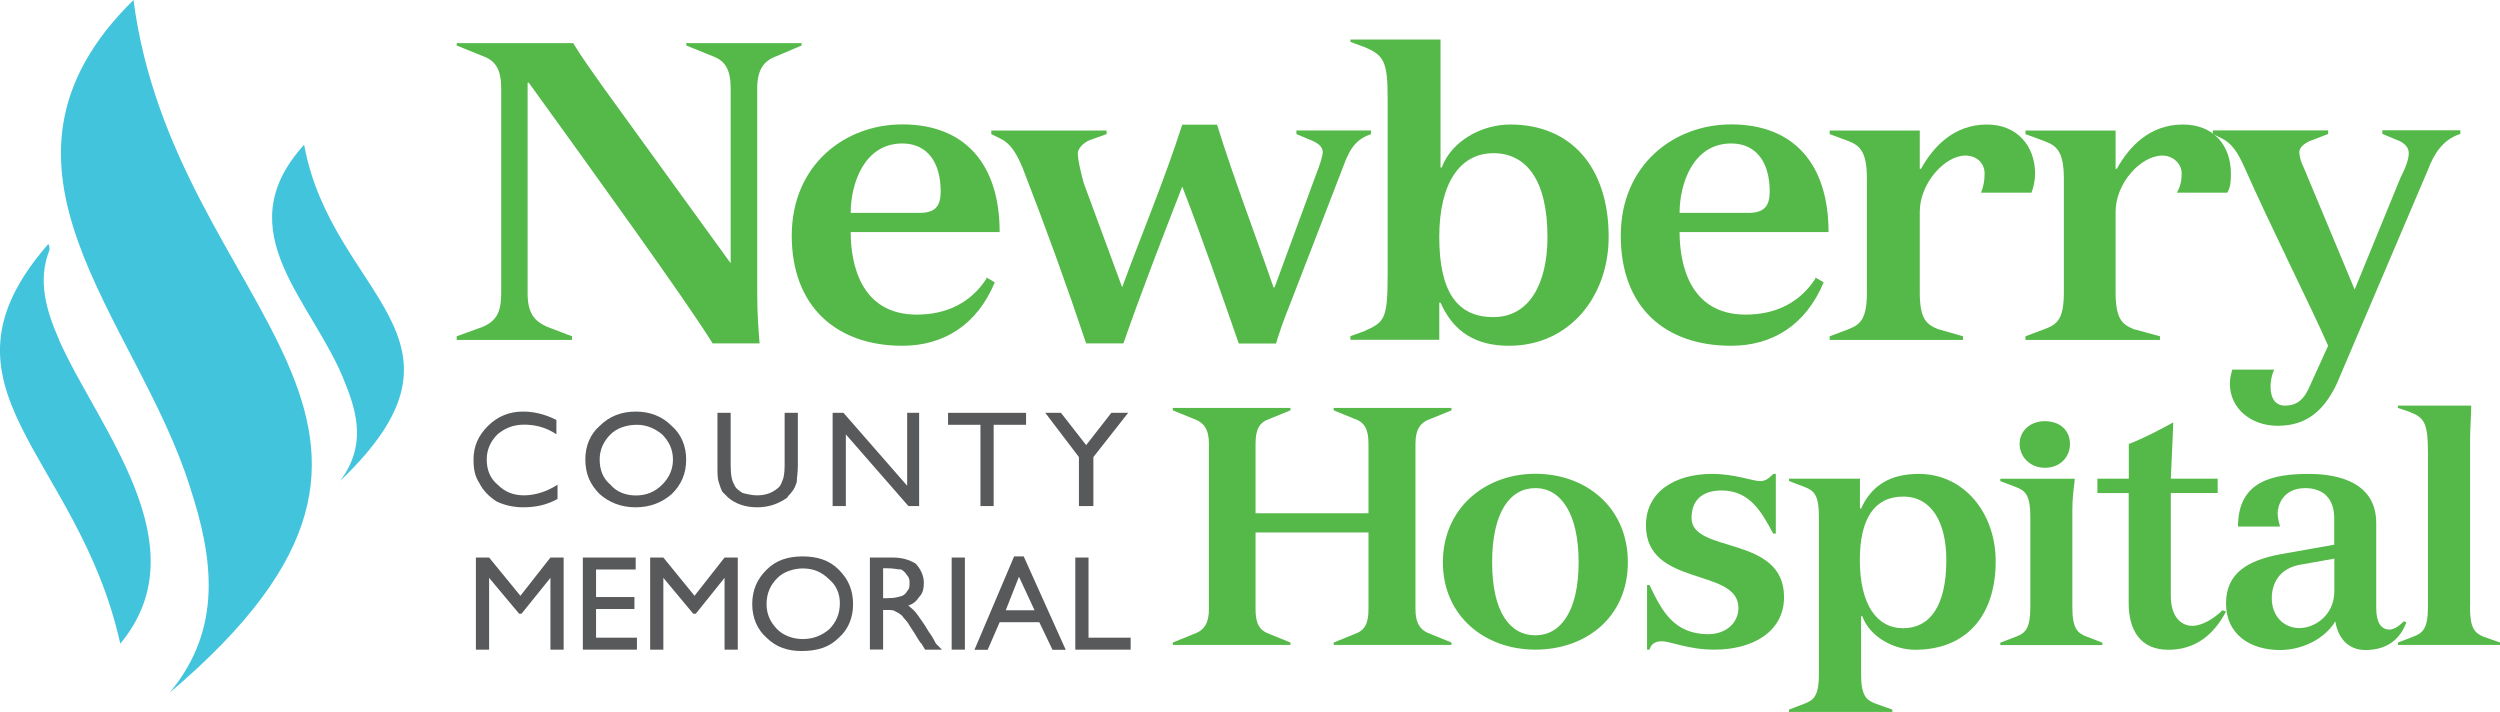 <?xml version="1.0" encoding="UTF-8"?>
<svg id="a" data-name="Layer 1" xmlns="http://www.w3.org/2000/svg" viewBox="0 0 200.57 57.12">
  <path d="M57.17,27.55c-1.93-3.17-9.83-14.11-14.75-20.92h-.09V23.52c0,1.54,.48,2.21,1.54,2.69l2.02,.77v.29h-9.25v-.29l2.12-.77c1.06-.48,1.45-1.15,1.45-2.69V7.1c0-1.44-.39-2.21-1.45-2.59l-2.12-.86v-.19h9.35c.68,1.15,1.54,2.3,2.41,3.55l10.22,14.11V7.1c0-1.44-.39-2.21-1.44-2.59l-2.12-.86v-.19h9.25v.19l-2.02,.86c-1.06,.38-1.54,1.15-1.54,2.59V23.52c0,1.54,.09,2.88,.19,4.03h-3.76Z" fill="#54b948"/>
  <path d="M68.25,18.62c0,2.5,.77,6.62,5.3,6.62,2.41,0,4.34-.96,5.59-2.88v-.1l.67,.39c-1.44,3.46-4.14,5.09-7.42,5.09-5.3,0-8.87-3.17-8.87-8.83s4.24-8.93,8.87-8.93c5.01,0,7.81,3.17,7.81,8.64h-11.95Zm5.49-1.54c1.25,0,1.73-.48,1.73-1.73,0-2.3-1.06-3.84-3.08-3.84-3.08,0-4.14,3.26-4.14,5.57h5.49Z" fill="#54b948"/>
  <path d="M99.38,27.55c-1.44-4.13-2.89-8.35-4.53-12.58-1.64,4.22-3.28,8.45-4.72,12.58h-2.99c-1.54-4.61-3.28-9.41-5.11-14.11-.48-1.15-.96-1.92-1.73-2.3l-.77-.38v-.29h9.25v.29l-1.35,.48c-.48,.19-.96,.67-.96,1.06,0,.48,.19,1.34,.48,2.4l3.08,8.35c1.54-4.22,3.37-8.54,4.82-13.05h2.79c1.44,4.61,3.08,8.83,4.53,13.05h.09l3.28-8.93c.38-.96,.58-1.63,.58-1.92,0-.48-.48-.77-.96-.96l-1.15-.48v-.29h5.98v.29c-1.06,.38-1.64,.96-2.22,2.59l-4.34,11.23c-.39,.96-.77,2.02-1.06,2.98h-2.99Z" fill="#54b948"/>
  <path d="M115.57,13.44h.1c.77-2.11,3.18-3.45,5.49-3.45,4.91,0,7.9,3.45,7.9,9.02,0,4.7-3.08,8.73-8,8.73-2.6,0-4.43-1.06-5.49-3.46h-.1v2.98h-7.13v-.29l1.06-.38c1.73-.77,1.93-.96,1.93-4.8V7.97c0-3.07-.29-3.55-1.93-4.22l-1.06-.39v-.19h7.23V13.44Zm4.24,12c2.89,0,4.34-2.69,4.34-6.43,0-4.61-1.73-6.72-4.34-6.72s-4.34,2.3-4.34,6.72,1.45,6.43,4.34,6.43" fill="#54b948"/>
  <path d="M134.75,18.62c0,2.5,.77,6.62,5.3,6.62,2.41,0,4.34-.96,5.59-2.88v-.1l.67,.39c-1.45,3.46-4.14,5.09-7.42,5.09-5.4,0-8.86-3.17-8.86-8.83s4.24-8.93,8.86-8.93c5.01,0,7.81,3.17,7.81,8.64h-11.95Zm5.49-1.54c1.25,0,1.74-.48,1.74-1.73,0-2.3-1.06-3.84-3.09-3.84-3.08,0-4.14,3.26-4.14,5.57h5.49Z" fill="#54b948"/>
  <path d="M154.02,13.54h.1c.96-1.73,2.6-3.55,5.3-3.55,2.41,0,3.85,1.73,3.85,3.93,0,.48-.1,1.06-.29,1.54h-4.05c.2-.48,.29-.96,.29-1.54,0-.86-.67-1.44-1.54-1.44-1.64,0-3.66,2.21-3.66,4.51v6.43c0,2.11,.48,2.59,1.45,2.98l2.02,.58v.29h-10.7v-.29l1.54-.58c.96-.38,1.45-.86,1.45-2.98V14.4c0-2.11-.48-2.69-1.45-3.07l-1.54-.57v-.29h7.23v3.07Z" fill="#54b948"/>
  <path d="M169.73,13.54h.1c.96-1.73,2.6-3.55,5.3-3.55,2.51,0,3.85,1.73,3.85,3.93,0,.48,0,1.06-.29,1.54h-4.05c.29-.48,.39-.96,.39-1.54,0-.86-.77-1.44-1.54-1.44-1.73,0-3.76,2.21-3.76,4.51v6.43c0,2.11,.48,2.59,1.44,2.98l2.12,.58v.29h-10.79v-.29l1.54-.58c1.06-.38,1.54-.86,1.54-2.98V14.4c0-2.11-.48-2.69-1.54-3.07l-1.54-.57v-.29h7.23v3.07Z" fill="#54b948"/>
  <path d="M182.45,29.66c-.19,.38-.29,.96-.29,1.34,0,.96,.39,1.54,1.16,1.54,.96,0,1.54-.48,2.02-1.63l1.44-3.17c-1.25-2.88-4.63-9.6-6.75-14.4-.48-1.06-.96-1.82-1.73-2.21l-.77-.38v-.29h9.25v.29l-1.25,.48c-.58,.19-1.06,.58-1.06,.96,0,.29,.1,.77,.39,1.34l4.05,9.7,3.66-8.93c.48-.96,.68-1.54,.68-2.02s-.39-.86-.97-1.06l-1.15-.48v-.29h6.26v.29c-1.45,.48-2.12,1.63-2.6,2.88l-7.32,17.18c-.97,2.02-2.31,3.36-4.72,3.36-2.22,0-3.85-1.44-3.85-3.36,0-.48,.09-.77,.19-1.15h3.37Z" fill="#54b948"/>
  <path d="M44.73,38.88v1.15c-.87,.48-1.73,.67-2.79,.67-.77,0-1.54-.19-2.12-.48-.58-.38-1.06-.86-1.35-1.44-.38-.58-.48-1.15-.48-1.92,0-1.06,.39-1.92,1.16-2.69,.77-.77,1.73-1.15,2.79-1.15,.87,0,1.73,.19,2.7,.67v1.15c-.87-.58-1.74-.77-2.6-.77s-1.54,.29-2.12,.77c-.58,.58-.87,1.25-.87,2.02,0,.86,.29,1.54,.87,2.02,.58,.58,1.25,.86,2.12,.86s1.83-.29,2.7-.86" fill="#58595b"/>
  <path d="M51,33.02c1.16,0,2.12,.38,2.89,1.15,.77,.67,1.16,1.63,1.16,2.69,0,1.15-.39,2.02-1.16,2.78-.77,.67-1.73,1.06-2.89,1.06s-2.12-.38-2.89-1.06c-.77-.77-1.15-1.63-1.15-2.78,0-1.06,.38-2.02,1.15-2.69,.77-.77,1.74-1.15,2.89-1.15m.1,1.06c-.87,0-1.64,.29-2.12,.77-.58,.58-.87,1.25-.87,2.02,0,.86,.29,1.54,.87,2.02,.48,.58,1.25,.86,2.02,.86,.87,0,1.54-.29,2.12-.86,.58-.58,.87-1.25,.87-2.02s-.29-1.44-.87-2.02c-.58-.48-1.25-.77-2.02-.77" fill="#58595b"/>
  <path d="M62.95,33.12h1.06v4.22c0,.58-.09,1.06-.09,1.34-.1,.29-.2,.58-.39,.77-.1,.19-.29,.29-.38,.48-.68,.48-1.45,.77-2.41,.77s-1.74-.29-2.31-.77c-.2-.19-.29-.29-.48-.48-.1-.19-.2-.48-.29-.77-.1-.29-.1-.67-.1-1.34v-4.22h1.06v4.22c0,.77,.1,1.25,.29,1.54,.09,.29,.38,.48,.67,.67,.39,.1,.77,.19,1.16,.19,.67,0,1.15-.19,1.54-.48,.29-.19,.38-.38,.48-.67,.1-.19,.19-.58,.19-1.25v-4.22Z" fill="#58595b"/>
  <polygon points="72.78 33.12 73.74 33.12 73.74 40.6 72.88 40.6 67.86 34.85 67.86 40.6 66.8 40.6 66.8 33.12 67.67 33.12 72.78 38.97 72.78 33.12" fill="#58595b"/>
  <polygon points="76.06 33.12 82.32 33.12 82.32 34.08 79.72 34.08 79.72 40.6 78.66 40.6 78.66 34.08 76.06 34.08 76.06 33.12" fill="#58595b"/>
  <polygon points="89.16 33.12 90.51 33.12 87.72 36.67 87.72 40.6 86.56 40.6 86.56 36.67 83.86 33.12 85.12 33.12 87.14 35.71 89.16 33.12" fill="#58595b"/>
  <polygon points="44.16 44.73 45.22 44.73 45.22 52.12 44.16 52.12 44.16 46.36 41.84 49.24 41.65 49.24 39.24 46.36 39.24 52.12 38.18 52.12 38.18 44.73 39.24 44.73 41.75 47.8 44.16 44.73" fill="#58595b"/>
  <polygon points="46.76 44.73 51 44.73 51 45.69 47.82 45.69 47.82 47.9 50.9 47.9 50.9 48.86 47.82 48.86 47.82 51.16 51.1 51.16 51.1 52.12 46.76 52.12 46.76 44.73" fill="#58595b"/>
  <polygon points="58.13 44.73 59.19 44.73 59.19 52.12 58.13 52.12 58.13 46.36 55.82 49.24 55.62 49.24 53.22 46.36 53.22 52.12 52.16 52.12 52.16 44.73 53.22 44.73 55.72 47.8 58.13 44.73" fill="#58595b"/>
  <path d="M64.4,44.64c1.15,0,2.12,.29,2.89,1.06,.77,.77,1.15,1.63,1.15,2.78,0,1.06-.38,2.02-1.15,2.69-.77,.77-1.74,1.06-2.99,1.06-1.06,0-2.02-.29-2.79-1.06-.77-.67-1.16-1.63-1.16-2.69,0-1.15,.39-2.02,1.16-2.78,.77-.77,1.73-1.06,2.89-1.06m.09,.96c-.87,0-1.64,.29-2.12,.77-.58,.58-.87,1.25-.87,2.11,0,.77,.29,1.44,.87,2.02,.48,.48,1.25,.77,2.02,.77,.87,0,1.54-.29,2.12-.77,.58-.58,.87-1.25,.87-2.11,0-.77-.29-1.44-.87-1.92-.58-.58-1.26-.86-2.03-.86" fill="#58595b"/>
  <path d="M69.79,52.12v-7.39h1.83c.77,0,1.35,.19,1.83,.48,.38,.38,.67,.96,.67,1.54,0,.48-.09,.86-.38,1.15-.19,.29-.48,.58-.87,.67,.19,.19,.48,.38,.68,.67,.19,.29,.58,.77,.96,1.44,.29,.38,.48,.77,.58,.96l.48,.48h-1.35l-.29-.48-.1-.1-.19-.29-.29-.48-.38-.58c-.19-.38-.48-.58-.58-.77-.19-.19-.39-.29-.58-.38-.09-.1-.38-.1-.67-.1h-.29v3.17h-1.06Zm1.35-6.53h-.29v2.4h.38c.58,0,.87-.1,1.16-.19,.19-.1,.29-.19,.39-.38,.19-.19,.19-.38,.19-.67,0-.19,0-.38-.19-.58-.1-.19-.29-.38-.48-.48-.29,0-.58-.1-1.15-.1" fill="#58595b"/>
  <rect x="76.35" y="44.73" width="1.06" height="7.39" fill="#58595b"/>
  <path d="M81.36,44.64h.77l3.37,7.49h-1.06l-1.06-2.21h-3.18l-.96,2.21h-1.06l3.18-7.49Zm1.64,4.32l-1.25-2.69-1.06,2.69h2.31Z" fill="#58595b"/>
  <polygon points="86.27 44.73 87.33 44.73 87.33 51.16 90.71 51.16 90.71 52.12 86.27 52.12 86.27 44.73" fill="#58595b"/>
  <path d="M100.73,48.86c0,1.15,.29,1.73,1.16,2.02l1.64,.67v.19h-9.44v-.19l1.64-.67c.87-.29,1.26-.86,1.26-2.02v-13.25c0-1.15-.39-1.73-1.26-2.02l-1.64-.67v-.19h9.44v.19l-1.64,.67c-.87,.29-1.16,.86-1.16,2.02v5.57h9.06v-5.57c0-1.15-.29-1.73-1.15-2.02l-1.64-.67v-.19h9.45v.19l-1.64,.67c-.87,.29-1.25,.86-1.25,2.02v13.25c0,1.15,.38,1.73,1.25,2.02l1.64,.67v.19h-9.45v-.19l1.64-.67c.87-.29,1.15-.86,1.15-2.02v-6.14h-9.06v6.14Z" fill="#54b948"/>
  <path d="M123.18,38.01c4.05,0,7.42,2.69,7.42,7.1s-3.37,7.01-7.42,7.01-7.42-2.69-7.42-7.01,3.37-7.1,7.42-7.1m0,12.96c2.02,0,3.47-1.92,3.47-5.86s-1.44-5.95-3.47-5.95-3.47,1.92-3.47,5.95,1.45,5.86,3.47,5.86" fill="#54b948"/>
  <path d="M142.46,42.81h-.2c-.96-1.82-1.93-3.46-4.14-3.46-1.54,0-2.41,.77-2.41,2.21,0,2.88,7.42,1.34,7.42,6.34,0,2.78-2.5,4.22-5.59,4.22-2.12,0-3.47-.67-4.24-.67-.58,0-.87,.29-.96,.67h-.2v-5.18h.2c.96,2.02,1.93,3.94,4.72,3.94,1.35,0,2.41-.86,2.41-2.11,0-3.26-7.42-1.63-7.42-6.62,0-2.69,2.31-4.13,5.3-4.13,1.83,0,3.28,.58,3.86,.58,.48,0,.77-.29,1.06-.58h.2v4.8Z" fill="#54b948"/>
  <path d="M145.93,41.47c0-1.73-.38-2.11-1.15-2.4l-1.25-.48v-.19h5.69v2.4h.09c.87-1.92,2.41-2.78,4.63-2.78,3.66,0,6.17,3.17,6.17,7.01,0,4.42-2.41,7.1-6.46,7.1-1.74,0-3.66-1.06-4.24-2.69h-.1v4.61c0,1.73,.39,2.11,1.16,2.4l1.35,.48v.19h-8.29v-.19l1.25-.48c.77-.29,1.15-.67,1.15-2.4v-12.57Zm6.75,8.93c2.12,0,3.47-1.73,3.47-5.47,0-2.98-1.15-5.09-3.47-5.09s-3.47,1.82-3.47,5.09c0,3.55,1.35,5.47,3.47,5.47" fill="#54b948"/>
  <path d="M166.46,38.4c-.1,.86-.2,1.63-.2,2.5v7.78c0,1.73,.39,2.11,1.16,2.4l1.25,.48v.19h-8.19v-.19l1.26-.48c.77-.29,1.15-.67,1.15-2.4v-7.2c0-1.73-.38-2.11-1.15-2.4l-1.26-.48v-.19h5.98Zm-2.41-4.61c1.25,0,2.02,.77,2.02,1.82s-.77,1.92-2.02,1.92c-1.16,0-2.02-.86-2.02-1.92s.87-1.82,2.02-1.82" fill="#54b948"/>
  <path d="M168.28,38.4h2.51v-2.78c1.25-.48,2.5-1.15,3.56-1.73,0,.67-.09,2.11-.19,4.51h3.76v1.15h-3.76v8.26c0,1.73,.87,2.4,1.73,2.4,.77,0,1.74-.58,2.41-1.25l.29,.1c-.96,1.82-2.41,3.07-4.63,3.07s-3.18-1.54-3.18-3.74v-8.83h-2.51v-1.15Z" fill="#54b948"/>
  <path d="M187.27,41.56c0-1.54-.87-2.4-2.32-2.4-1.83,0-2.22,1.44-2.22,2.02,0,.38,.1,.67,.19,1.06h-3.37c0-3.65,2.79-4.22,5.69-4.22,2.51,0,5.4,.77,5.4,3.94v6.82c0,1.15,.38,1.73,1.06,1.73,.48,0,.97-.48,1.16-.67l.19,.1c-.48,1.34-1.54,2.21-3.28,2.21-1.45,0-2.22-1.06-2.41-2.3-.87,1.44-2.7,2.3-4.43,2.3-2.41,0-4.34-1.25-4.34-3.74s1.83-3.46,4.34-3.94l4.34-.77v-2.11Zm0,3.26l-2.7,.48c-1.73,.29-2.31,1.54-2.31,2.69,0,1.44,.96,2.4,2.22,2.4,1.16,0,2.8-.96,2.8-2.98v-2.59Z" fill="#54b948"/>
  <path d="M198.16,48.67c0,1.73,.38,2.11,1.06,2.4l1.35,.48v.19h-8.19v-.19l1.25-.48c.77-.29,1.16-.67,1.16-2.4v-12.29c0-2.5-.29-2.88-1.54-3.36l-.87-.29v-.19h5.88c0,.86-.09,1.82-.09,2.69v13.44Z" fill="#54b948"/>
  <path d="M4.74,27.26c-1.06-2.4-1.73-4.8-.77-7.2,0-.19,0-.39-.1-.48-10.12,11.61,2.41,16.8,5.78,32.06,6.55-7.87-1.83-17.37-4.92-24.38" fill="#42c4dd"/>
  <path d="M10.71,0c3.28,25.15,28.62,33.79,2.89,55.58,4.34-5.18,3.47-10.94,1.64-16.51C11,25.53-2.87,13.34,10.71,0" fill="#42c4dd"/>
  <path d="M24.4,11.61c2.22,12.19,14.94,15.46,2.89,26.97,2.02-2.69,1.45-5.28,.39-7.87-2.51-6.53-9.64-12.1-3.28-19.1" fill="#42c4dd"/>
</svg>